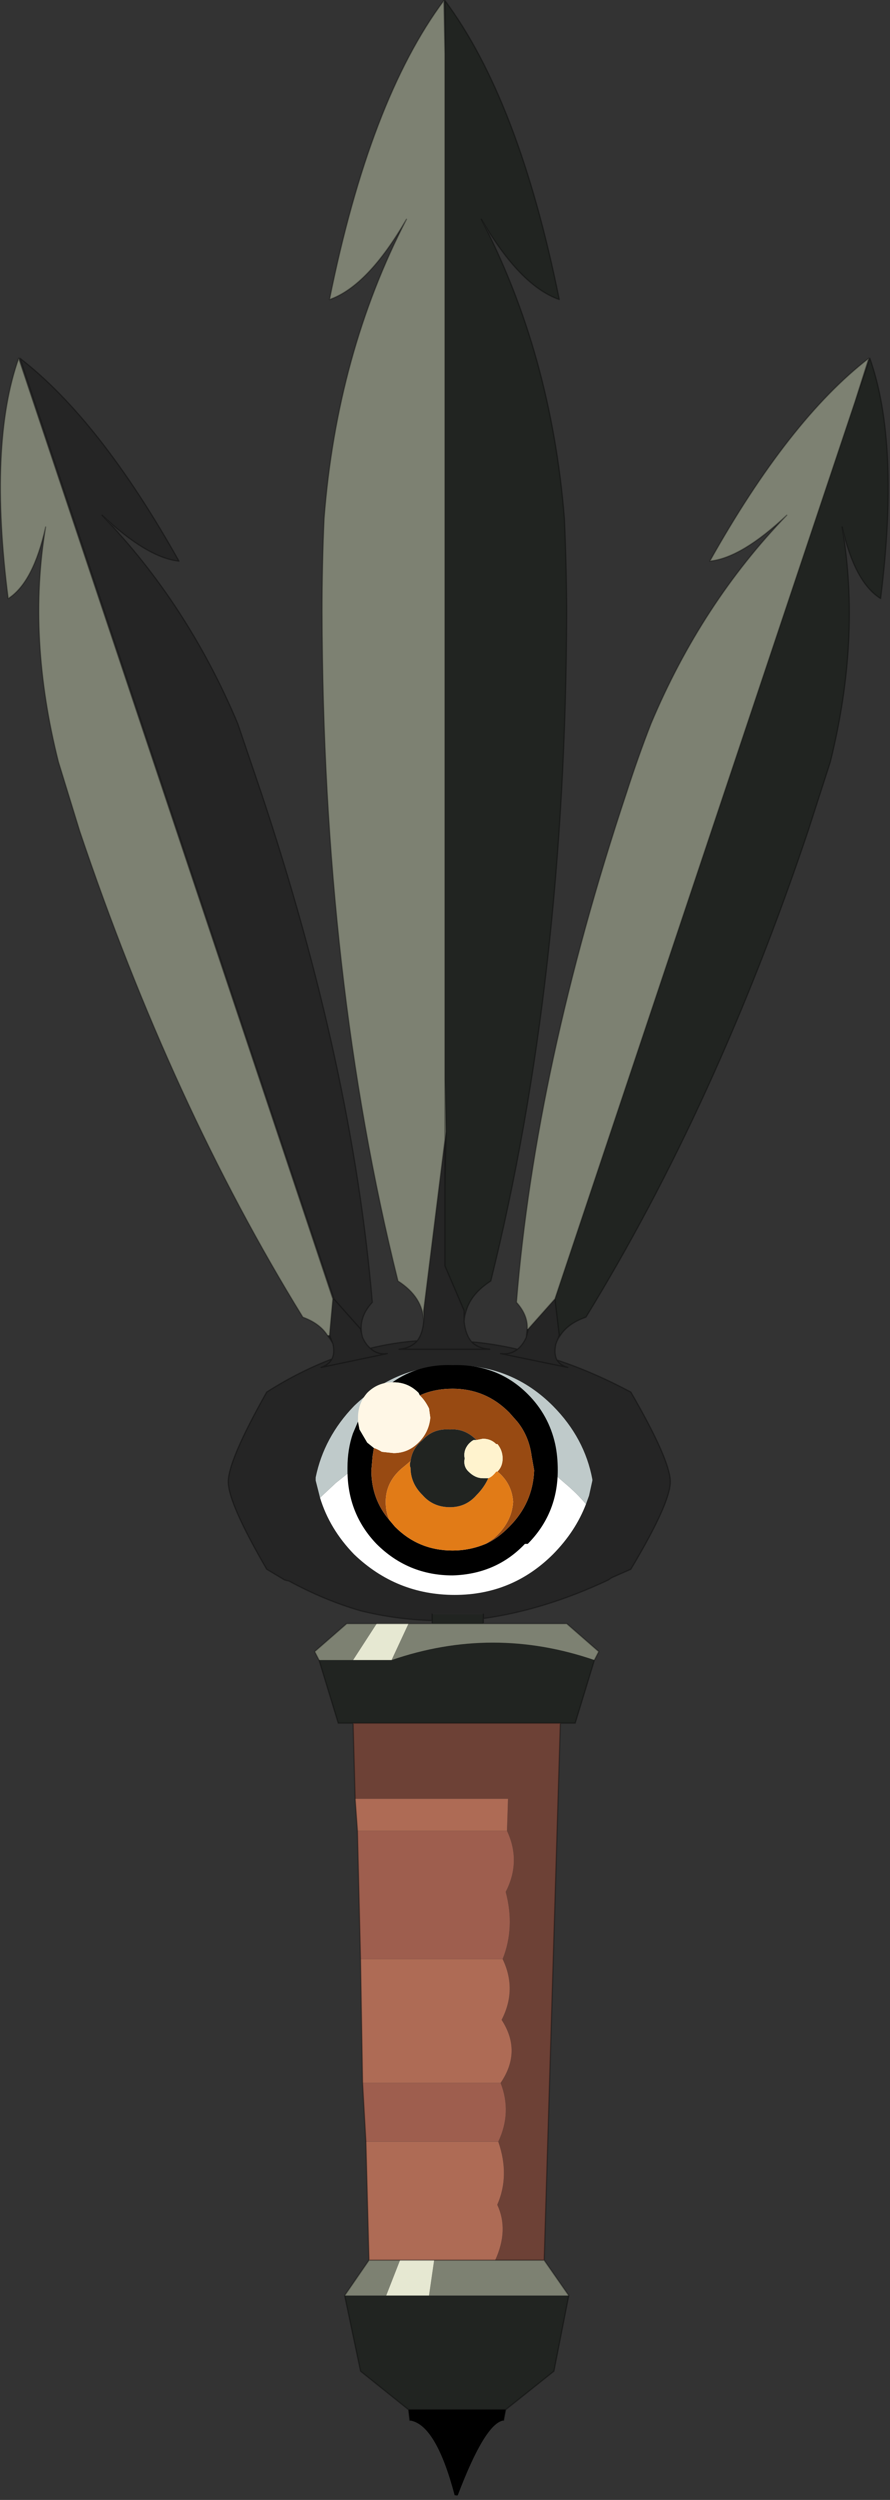 <?xml version="1.0"?>
<svg xmlns="http://www.w3.org/2000/svg" xmlns:xlink="http://www.w3.org/1999/xlink" width="20.65px" height="58px"><rect width="100%" height="100%" fill="#333333" stroke="none"/><g transform="matrix(1, 0, 0, 1, -264.7, -171.45)"><use xlink:href="#object-0" width="173.3" height="486.6" transform="matrix(0.119, 0, 0, 0.119, 264.7, 171.45)"/></g><defs><g transform="matrix(1, 0, 0, 1, 86.75, 243.45)" id="object-0"><path fill-rule="evenodd" fill="#212421" stroke="none" d="M0 -232.95L0 -243.35Q14.45 -223.95 22.3 -185.05Q14.65 -187.7 7.1 -200.7Q20.7 -174.5 23.3 -142.4Q23.7 -133.55 23.75 -124.25Q23.55 -52.6 8.95 6.3Q5.15 8.75 4.15 12.1L3.75 12.1L0 3.35L0 -12.05L0.2 -22.85L0 -33.05L0 -232.95M79.95 -165.1L82.85 -173.6Q88.75 -156.9 84.95 -126.75Q79.9 -129.9 77.45 -140.7Q81.15 -119.15 75.15 -94.9L70.8 -81.4Q52.9 -28.1 27.5 13.35Q24.05 14.55 22.5 16.9L22.3 16.9L21.45 9.8L79.95 -165.1M7.5 72.1L7.5 73.1L-2.5 73.1L-2.5 72.5L-2.5 71.25L7.5 71.25L7.5 72.1M29.15 80.2L25.4 92.5L22.5 92.5L-17.9 92.5L-20.8 92.5L-24.55 80.2L-17.9 80.2L-10.4 80.2Q9.35 73.4 29.15 80.2M24.15 204.1L21.25 218.85L11.85 226.35L2.3 226.35L-7.1 226.35L-16.45 218.85L-19.55 204.1L-11.45 204.1L-3.1 204.1L24.15 204.1"/><path fill-rule="evenodd" fill="#252525" stroke="none" d="M4.15 12.1Q3.8 13.1 3.75 14.2Q4 16.7 5.2 18.15Q9.65 18.55 14.15 19.6Q15.15 18.8 15.85 17.3L16.05 15.65L16.25 15.65L15.85 17.3L16.25 15.65L21.45 9.8L22.3 16.9L21.65 18.55Q21.95 17.65 22.5 16.9L22.3 16.9L21.65 18.55Q21.2 20.45 21.85 21.7Q28.95 24.05 36.25 27.95Q43.95 41.25 43.95 45.45Q43.95 49.6 36.25 62.5L32.5 64.15L31.85 64.6Q19.4 70.45 7.5 72.1L7.5 71.25L-2.5 71.25L-2.5 72.5Q-9.55 72.3 -16.45 70.6Q-23.5 68.55 -30.4 64.8L-31.25 64.6L-34.75 62.5Q-42.25 49.6 -42.25 45.45Q-42.25 41.25 -34.75 27.95Q-28.55 24 -22.05 21.5Q-21.45 20.4 -21.85 18.55Q-22.3 17.65 -22.9 16.9L-22.5 16.9L-21.85 18.55L-22.5 16.9L-21.85 9.8L-21.65 9.8L-82.85 -173.6Q-67.3 -161.6 -51.85 -134.05Q-58.05 -134.7 -66.85 -143Q-50.25 -125.8 -40.4 -102.4L-35.8 -88.85Q-18.05 -35.6 -14.15 10.45Q-17.1 13.65 -16.05 17.3Q-15.45 18.65 -14.55 19.4Q-10.05 18.3 -5.4 17.95Q-4.35 16.55 -4.15 14.2L-4.15 12.1L0 -21.2L0 -12.05L0.2 -22.85L0 -21.2L0 -12.05L0 3.35L3.75 12.1L4.15 12.1M14.15 19.6Q12.8 20.7 10.85 20.45L23.95 23.15Q22.4 22.7 21.85 21.7Q22.4 22.7 23.95 23.15L10.85 20.45Q12.8 20.7 14.15 19.6M5.2 18.15Q6.45 19.45 8.75 19.6L-8.95 19.6Q-6.65 19.4 -5.4 17.95Q-6.65 19.4 -8.95 19.6L8.75 19.6Q6.45 19.45 5.2 18.15M3.75 14.2L3.75 12.1L3.75 14.2M-24.35 48.55Q-22.5 54.65 -17.7 59.6Q-9.45 67.5 1.9 67.5Q13.1 67.5 21.05 59.6Q25.45 55.15 27.5 49.8L28.1 48.15L28.75 45.2L28.75 45Q27.25 36.9 21.05 30.65Q13.1 22.7 1.9 22.75Q-9.45 22.7 -17.7 30.65Q-23.6 36.75 -25.2 44.6L-25.2 45.2L-24.35 48.55M-14.55 19.4Q-13.25 20.7 -11.25 20.45L-24.15 23.15Q-22.65 22.65 -22.05 21.5Q-22.65 22.65 -24.15 23.15L-11.25 20.45Q-13.25 20.7 -14.55 19.4M-16.05 17.3L-16.45 15.65L-21.65 9.8L-16.45 15.65L-16.05 17.3"/><path fill-rule="evenodd" fill="#7d8172" stroke="none" d="M16.05 15.65Q16.2 12.95 13.95 10.45Q17.7 -35.6 35.4 -88.85Q37.65 -95.85 40.2 -102.4Q50.05 -125.8 66.65 -143Q57.85 -134.7 51.65 -134.05Q67.1 -161.6 82.65 -173.6L79.95 -165.1L21.45 9.8L16.25 15.65L16.05 15.65M7.5 73.1L23.75 73.1L30 78.55L29.15 80.2Q9.35 73.4 -10.4 80.2L-7.1 73.1L-2.5 73.1L7.5 73.1M19.35 197.2L24.15 204.1L-3.1 204.1L-2.1 197.2L9.8 197.2L19.35 197.2M-19.55 204.1L-14.8 197.2L-8.75 197.2L-11.45 204.1L-19.55 204.1M-24.55 80.2L-25.4 78.55L-19.15 73.1L-13.3 73.1L-17.9 80.2L-24.55 80.2M-22.9 16.9Q-24.4 14.55 -27.7 13.35Q-53.25 -28.1 -71.2 -81.4L-75.35 -94.9Q-81.45 -119.15 -77.85 -140.7Q-80.25 -129.9 -85.15 -126.75Q-89 -156.9 -83.1 -173.6L-21.85 9.8L-22.5 16.9L-22.9 16.9M-4.15 14.2Q-4.25 9.45 -9.15 6.3Q-23.8 -52.6 -23.95 -124.25Q-23.95 -133.55 -23.55 -142.4Q-21.05 -174.5 -7.5 -200.7Q-15 -187.7 -22.5 -185.05Q-14.65 -223.95 -0.2 -243.35L0 -232.95L0 -33.05L0.2 -22.85L0 -21.2L0 -33.05L0 -21.2L-4.15 12.1L-4.15 14.2"/><path fill-rule="evenodd" fill="#6d4136" stroke="none" d="M22.5 92.5L19.35 197.2L9.8 197.2Q12.5 191.3 10.2 186.4Q12.7 180.7 10.4 174.1Q13.1 168.4 10.85 162.65Q15.05 156.5 11.05 150.35Q14.1 144.45 11.25 138.5Q13.7 132.35 11.85 125.4Q14.9 119.45 12.1 113.5L12.3 107.25L-17.5 107.25L-17.9 92.5L22.5 92.5"/><path fill-rule="evenodd" fill="#000000" stroke="none" d="M11.85 226.35L11.45 228.45Q7.85 228.95 2.5 243.05L2.3 243.05L1.9 243.05Q-1.75 229.2 -6.85 228.45L-7.1 226.35L2.3 226.35L2.3 243.05L2.3 226.35L11.85 226.35"/><path fill-rule="evenodd" fill="#ae6b55" stroke="none" d="M-14.8 197.2L-15.4 174.1L10.4 174.1Q12.7 180.7 10.2 186.4Q12.5 191.3 9.8 197.2L-2.1 197.2L-8.75 197.2L-14.8 197.2M-16.05 162.65L-16.45 138.5L11.25 138.5Q14.1 144.45 11.05 150.35Q15.05 156.5 10.85 162.65L-16.05 162.65M-17.05 113.5L-17.5 107.25L12.3 107.25L12.1 113.5L-17.05 113.5"/><path fill-rule="evenodd" fill="#9e5e4e" stroke="none" d="M-15.4 174.1L-16.05 162.65L10.85 162.65Q13.1 168.4 10.4 174.1L-15.4 174.1M-16.45 138.5L-17.05 113.5L12.1 113.5Q14.9 119.45 11.85 125.4Q13.7 132.35 11.25 138.5L-16.45 138.5"/><path fill-rule="evenodd" fill="#e6e8d2" stroke="none" d="M-13.3 73.1L-7.1 73.1L-10.4 80.2L-17.9 80.2L-13.3 73.1M-8.75 197.2L-2.1 197.2L-3.1 204.1L-11.45 204.1L-8.75 197.2"/><path fill-rule="evenodd" fill="#ffffff" stroke="none" d="M-24.35 48.55L-21.25 45.65L-17.3 42.5Q-17.25 39.15 -16.25 36.25L-15.4 34.2L-15.4 33.55Q-15.45 30.95 -13.75 29Q-11.75 27.35 -9.15 27.3Q-4.65 24.25 1.25 24.2Q9.2 24.15 14.6 29.4Q18.3 33.2 19.35 38.15Q19.85 40.3 19.8 42.7L19.8 42.95L20.2 42.95L23.3 45.65Q25.7 47.65 27.5 49.8Q25.45 55.15 21.05 59.6Q13.1 67.5 1.9 67.5Q-9.45 67.5 -17.7 59.6Q-22.5 54.65 -24.35 48.55"/><path fill-rule="evenodd" fill="#bfcaca" stroke="none" d="M27.5 49.8Q25.7 47.65 23.3 45.65L20.2 42.95L19.8 42.95L19.8 42.7Q19.85 40.3 19.35 38.15Q18.3 33.2 14.6 29.4Q9.2 24.15 1.25 24.2Q-4.65 24.25 -9.15 27.3Q-11.75 27.35 -13.75 29Q-15.45 30.95 -15.4 33.55L-15.4 34.2L-16.25 36.25Q-17.25 39.15 -17.3 42.5L-21.25 45.65L-24.35 48.55L-25.2 45.2L-25.2 44.6Q-23.6 36.75 -17.7 30.65Q-9.45 22.7 1.9 22.75Q13.1 22.7 21.05 30.65Q27.25 36.9 28.75 45L28.75 45.2L28.1 48.15L27.5 49.8"/><path fill="none" stroke="#000000" stroke-opacity="0.333" stroke-width="0.25" stroke-linecap="round" stroke-linejoin="round" d="M0 -232.95L0 -243.35Q14.45 -223.95 22.3 -185.05Q14.65 -187.7 7.1 -200.7Q20.7 -174.5 23.3 -142.4Q23.7 -133.55 23.75 -124.25Q23.55 -52.6 8.95 6.3Q5.15 8.75 4.15 12.1Q3.8 13.1 3.75 14.2Q4 16.7 5.2 18.15Q9.65 18.55 14.15 19.6Q15.15 18.8 15.85 17.3L16.05 15.65Q16.2 12.95 13.95 10.45Q17.7 -35.6 35.4 -88.85Q37.65 -95.85 40.2 -102.4Q50.05 -125.8 66.65 -143Q57.85 -134.7 51.65 -134.05Q67.1 -161.6 82.65 -173.6L79.95 -165.1L82.85 -173.6Q88.75 -156.9 84.95 -126.75Q79.9 -129.9 77.45 -140.7Q81.15 -119.15 75.15 -94.9L70.8 -81.4Q52.9 -28.1 27.5 13.35Q24.05 14.55 22.5 16.9Q21.95 17.65 21.65 18.55Q21.2 20.45 21.85 21.7Q28.95 24.05 36.25 27.95Q43.95 41.25 43.95 45.45Q43.95 49.6 36.25 62.5L32.5 64.15L31.85 64.6Q19.4 70.45 7.5 72.1L7.5 73.1L23.75 73.1L30 78.55L29.15 80.2L25.4 92.5L22.5 92.5L19.35 197.2L24.15 204.1L21.25 218.85L11.85 226.35L11.45 228.45M-6.85 228.45L-7.1 226.35L-16.45 218.85L-19.55 204.1L-14.8 197.2L-15.4 174.1L-16.05 162.65L-16.45 138.5L-17.05 113.5L-17.5 107.25L-17.9 92.5L-20.8 92.5L-24.55 80.2L-25.4 78.55L-19.15 73.1L-13.3 73.1L-7.1 73.1L-2.5 73.1L-2.5 72.5Q-9.55 72.3 -16.45 70.6Q-23.5 68.55 -30.4 64.8L-31.25 64.6L-34.75 62.5Q-42.25 49.6 -42.25 45.45Q-42.25 41.25 -34.75 27.95Q-28.55 24 -22.05 21.5Q-21.45 20.4 -21.85 18.55Q-22.3 17.65 -22.9 16.9Q-24.4 14.55 -27.7 13.35Q-53.25 -28.1 -71.2 -81.4L-75.35 -94.9Q-81.45 -119.15 -77.85 -140.7Q-80.25 -129.9 -85.15 -126.75Q-89 -156.9 -83.1 -173.6L-21.85 9.8L-21.65 9.8L-82.85 -173.6Q-67.3 -161.6 -51.85 -134.05Q-58.05 -134.7 -66.85 -143Q-50.25 -125.8 -40.4 -102.4L-35.8 -88.85Q-18.05 -35.6 -14.15 10.45Q-17.1 13.65 -16.05 17.3Q-15.45 18.65 -14.55 19.4Q-10.05 18.3 -5.4 17.95Q-4.35 16.55 -4.15 14.2Q-4.25 9.45 -9.15 6.3Q-23.8 -52.6 -23.95 -124.25Q-23.95 -133.55 -23.55 -142.4Q-21.05 -174.5 -7.5 -200.7Q-15 -187.7 -22.5 -185.05Q-14.65 -223.95 -0.2 -243.35L0 -232.95L0 -33.05L0.2 -22.85L0 -12.05L0 3.35L3.75 12.1L3.75 14.2M0 -21.2L0 -33.05M0 -21.2L0 -12.05M0.2 -22.85L0 -21.2L-4.15 12.1L-4.15 14.2M21.85 21.7Q22.4 22.7 23.95 23.15L10.85 20.45Q12.8 20.7 14.15 19.6M22.3 16.9L21.65 18.55M21.45 9.8L22.3 16.9M-5.4 17.95Q-6.65 19.4 -8.95 19.6L8.75 19.6Q6.45 19.45 5.2 18.15M16.25 15.65L15.85 17.3M21.45 9.8L16.25 15.65M7.5 71.25L7.5 72.1M9.8 197.2L19.35 197.2M2.3 226.35L2.3 243.05M11.85 226.35L2.3 226.35L-7.1 226.35M21.45 9.8L79.95 -165.1M-22.05 21.5Q-22.65 22.65 -24.15 23.15L-11.25 20.45Q-13.25 20.7 -14.55 19.4M-21.65 9.8L-16.45 15.65L-16.05 17.3M-22.5 16.9L-21.85 18.55M-22.5 16.9L-21.85 9.8M-2.5 72.5L-2.5 71.25M-14.8 197.2L-8.75 197.2L-2.1 197.2L9.8 197.2M-17.9 92.5L22.5 92.5M-2.5 73.1L7.5 73.1"/><path fill-rule="evenodd" fill="#000000" stroke="none" d="M7.95 57.55Q10.25 56.55 12.55 54.2Q17.15 49.6 17.4 43.2L16.9 40.4Q16.4 36.55 14.1 33.7L12.55 31.95Q7.95 27.3 1.5 27.3Q-2.05 27.3 -4.9 28.6L-5.15 28.1Q-7.2 26.05 -10 26.05L-10.25 26.05Q-5.15 22.45 1.5 22.7Q10.25 22.45 16.15 28.35Q20.25 32.45 21.5 38.1Q22 40.4 22 43.2Q22 51.65 16.15 57.55L15.6 57.55Q10 63.45 1.5 63.7Q-7.2 63.7 -13.35 57.55Q-19 51.65 -19 43.2L-19 42.7Q-19 39.1 -17.95 36.05L-16.95 33.7L-16.65 35.25L-15.15 37.8L-13.85 38.85L-14.1 40.4L-14.35 43.2Q-14.35 48.85 -10.8 52.95L-9.75 54.2Q-5.15 58.85 1.5 58.85Q4.85 58.85 7.95 57.55"/><path fill-rule="evenodd" fill="#984a12" stroke="none" d="M-4.9 28.6Q-2.05 27.3 1.5 27.3Q7.95 27.3 12.55 31.95L14.1 33.7Q16.4 36.55 16.9 40.4L17.4 43.2Q17.15 49.6 12.55 54.2Q10.25 56.55 7.95 57.55L9.45 56.55Q13.05 53.45 13.3 49.35Q13.05 45.75 10.25 43.45Q11.25 42.45 11.25 40.9Q11.25 39.35 10.25 38.1L10 38.1Q8.95 37.05 7.4 37.05L6.15 37.3Q3.85 35 1 35.25Q-2.3 35 -4.35 37.3L-4.65 37.55Q-6.4 39.1 -6.7 41.4L-7.95 42.45Q-11.55 45.25 -11.55 49.35Q-11.55 51.4 -10.8 52.95Q-14.35 48.85 -14.35 43.2L-14.1 40.4L-13.85 38.85Q-13.1 39.1 -12.3 39.6L-10 39.85Q-7.2 39.85 -5.15 37.8Q-3.1 35.75 -2.85 32.95L-3.1 31.15Q-3.85 29.6 -4.9 28.6"/><path fill-rule="evenodd" fill="#e17b17" stroke="none" d="M7.95 57.55Q4.85 58.85 1.5 58.85Q-5.15 58.85 -9.75 54.2L-10.8 52.95Q-11.55 51.4 -11.55 49.35Q-11.55 45.25 -7.95 42.45L-6.7 41.4Q-6.95 42.2 -6.7 42.7Q-6.7 45.75 -4.35 48.05Q-2.3 50.4 1 50.4Q4.1 50.4 6.15 48.05Q7.65 46.55 8.45 44.75Q9.2 44.5 10 43.45L10.25 43.45Q13.05 45.75 13.3 49.35Q13.05 53.45 9.45 56.55L7.95 57.55"/><path fill-rule="evenodd" fill="#fff7e6" stroke="none" d="M-13.85 38.85L-15.15 37.8L-16.65 35.25L-16.95 33.7L-16.95 32.95Q-16.95 30.15 -15.15 28.1Q-13.1 26.05 -10.25 26.05L-10 26.05Q-7.2 26.05 -5.15 28.1L-4.9 28.6Q-3.85 29.6 -3.1 31.15L-2.85 32.95Q-3.1 35.75 -5.15 37.8Q-7.2 39.85 -10 39.85L-12.3 39.6Q-13.1 39.1 -13.85 38.85"/><path fill-rule="evenodd" fill="#212421" stroke="none" d="M-6.7 41.4Q-6.4 39.1 -4.65 37.55L-4.35 37.3Q-2.3 35 1 35.25Q3.85 35 6.15 37.3L5.6 37.3Q5.1 37.55 4.6 38.1Q3.55 39.35 3.85 40.9Q3.55 42.45 4.6 43.45Q5.9 44.75 7.4 44.75L8.45 44.75Q7.65 46.55 6.15 48.05Q4.1 50.4 1 50.4Q-2.3 50.4 -4.35 48.05Q-6.7 45.75 -6.7 42.7Q-6.95 42.2 -6.7 41.4"/><path fill-rule="evenodd" fill="#fff3ce" stroke="none" d="M6.15 37.3L7.4 37.05Q8.95 37.05 10 38.1L10.25 38.1Q11.25 39.35 11.25 40.9Q11.25 42.45 10.25 43.45L10 43.45Q9.2 44.5 8.45 44.75L7.4 44.75Q5.9 44.75 4.6 43.45Q3.55 42.45 3.85 40.9Q3.55 39.35 4.6 38.1Q5.1 37.55 5.6 37.3L6.15 37.3"/></g></defs></svg>
